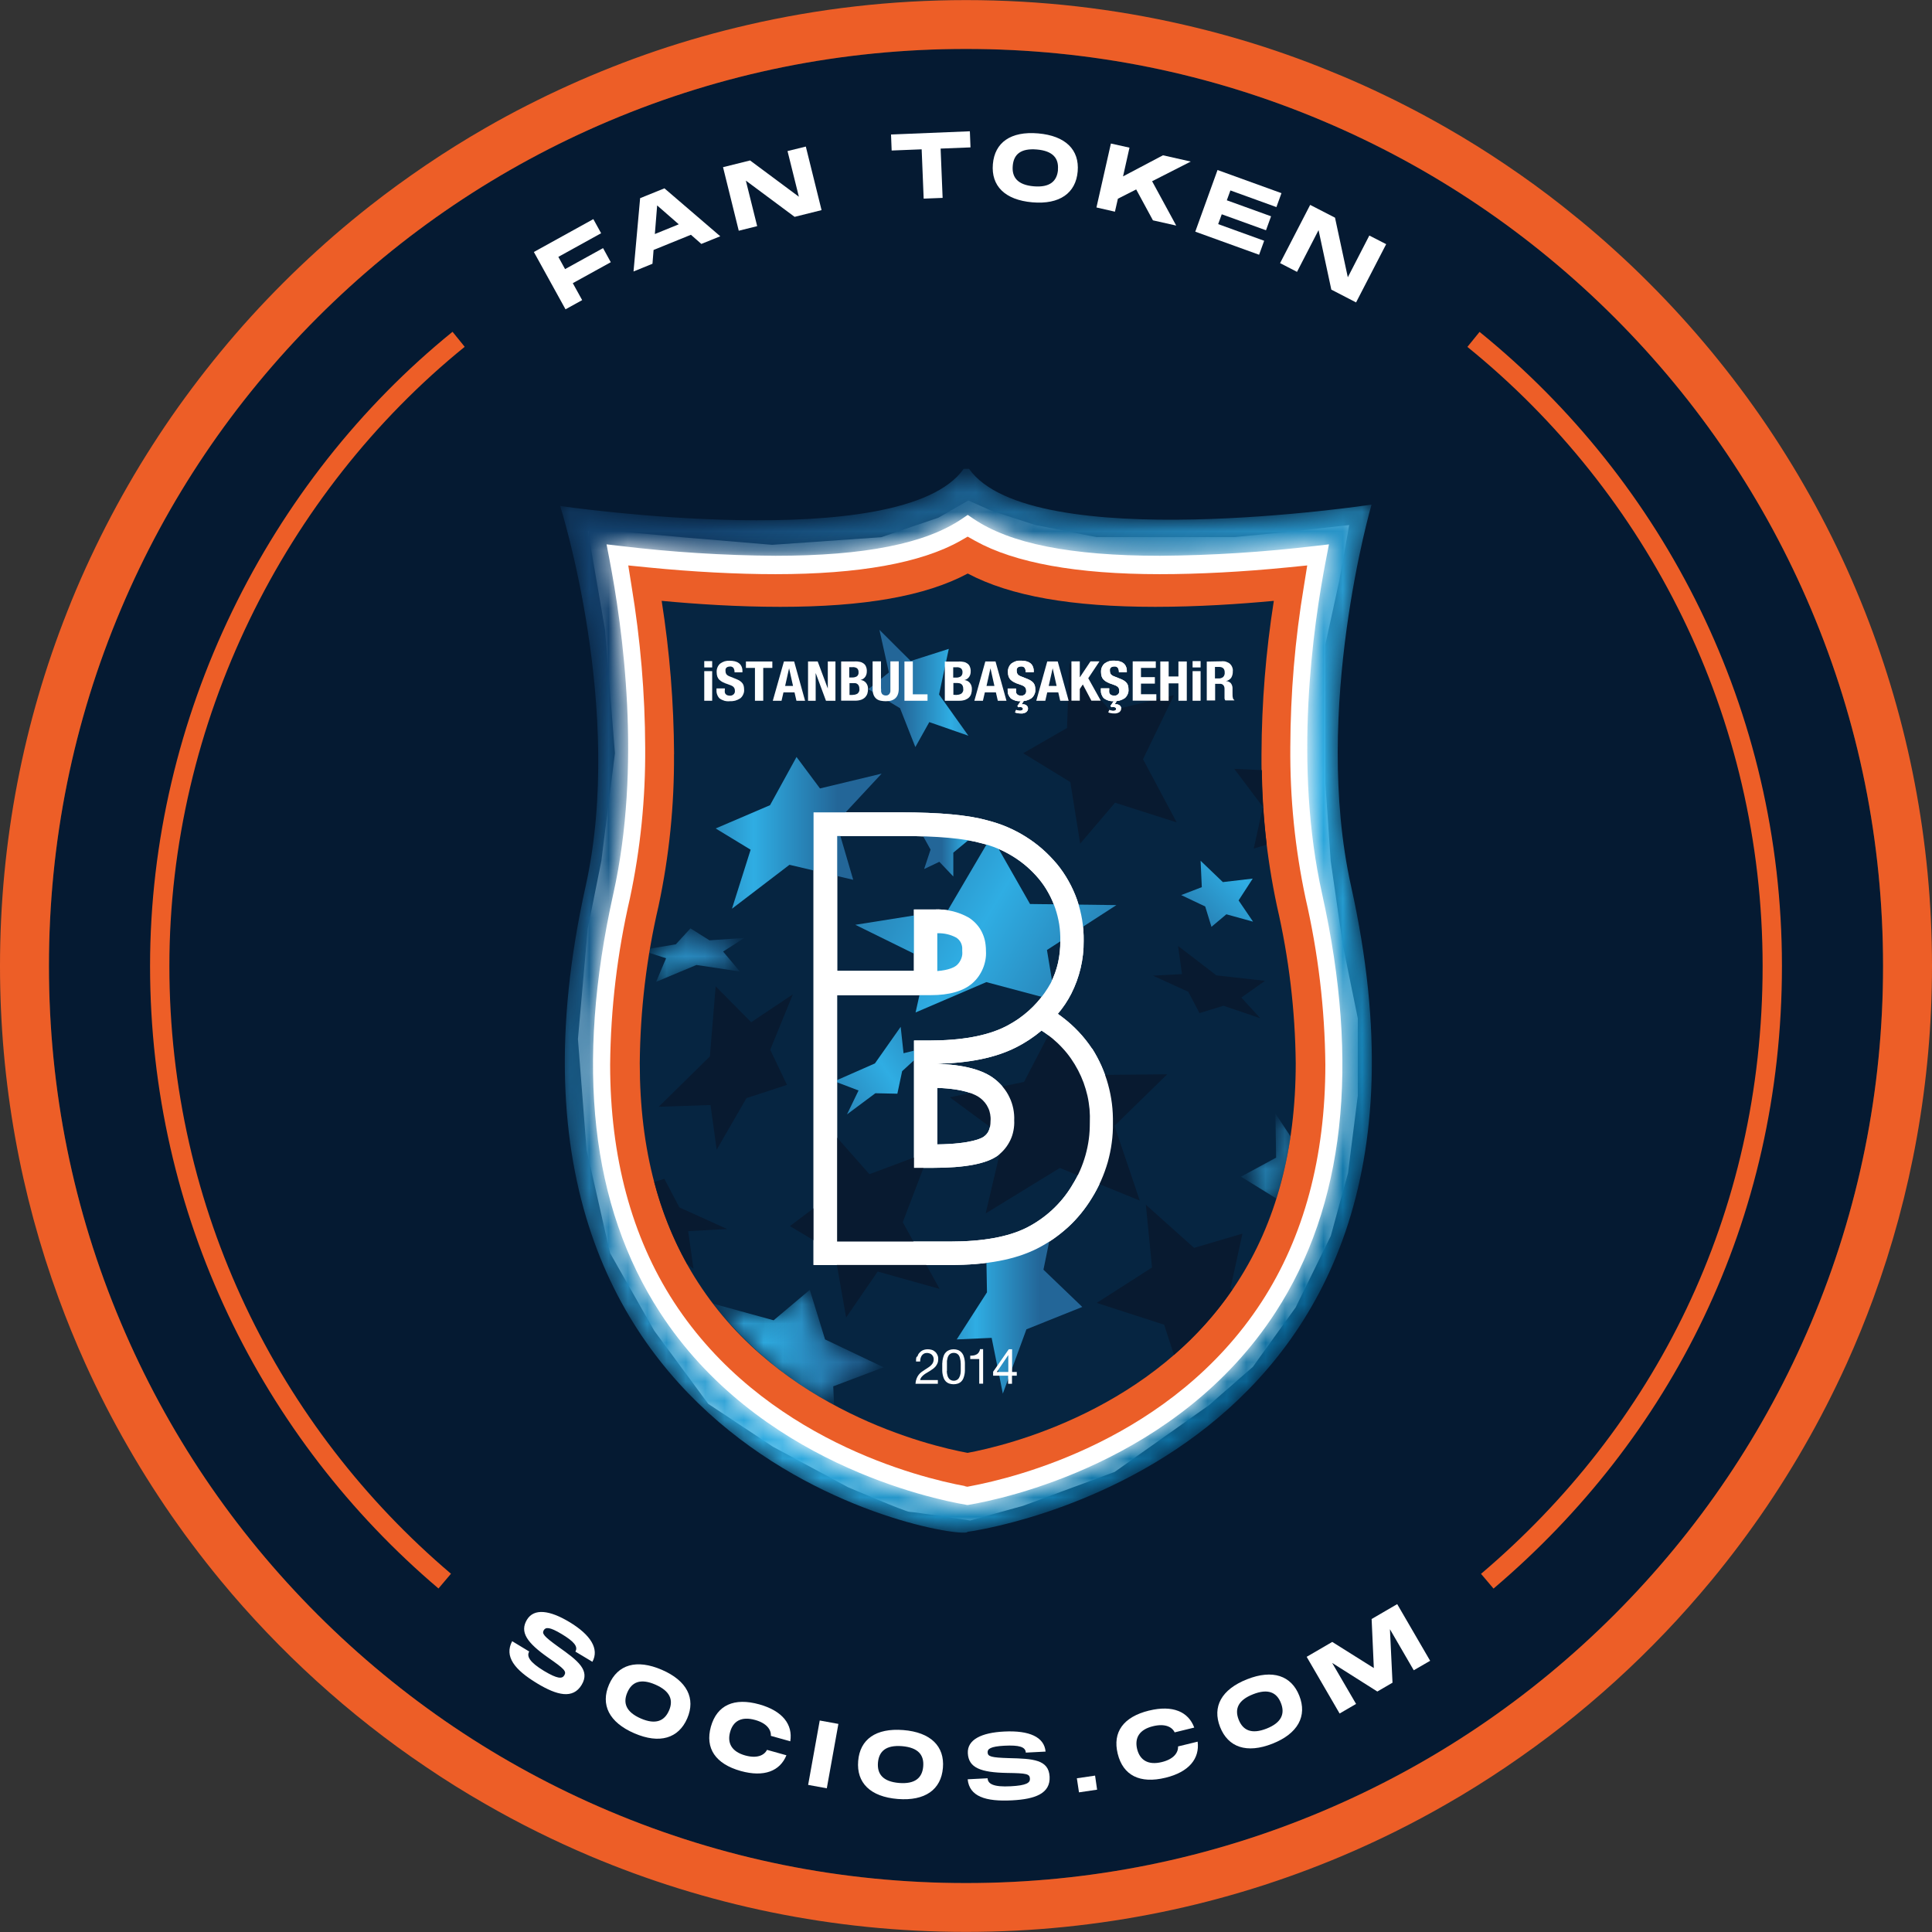 <svg xmlns="http://www.w3.org/2000/svg" width="100" height="100" viewBox="0 0 100 100" fill="none"><rect x="0" y="0" width="100" height="100" fill="#333333" stroke="none"/><g clip-path="url(#clip0_101_22075)"><path d="M93.738 31.524C91.348 25.872 87.924 20.796 83.567 16.434C79.205 12.072 74.129 8.653 68.476 6.262C62.624 3.786 56.41 2.534 50 2.534C43.591 2.534 37.376 3.786 31.524 6.262C25.872 8.653 20.795 12.076 16.433 16.434C12.072 20.796 8.652 25.872 6.262 31.524C3.786 37.377 2.533 43.591 2.533 50C2.533 56.41 3.786 62.624 6.262 68.477C8.652 74.129 12.076 79.205 16.433 83.567C20.795 87.929 25.872 91.348 31.524 93.739C37.376 96.215 43.591 97.467 50 97.467C56.41 97.467 62.624 96.215 68.476 93.739C74.129 91.348 79.205 87.924 83.567 83.567C87.929 79.205 91.348 74.129 93.738 68.477C96.214 62.624 97.467 56.41 97.467 50C97.467 43.591 96.214 37.377 93.738 31.524Z" fill="#051A32"></path><path d="M96.533 31.667C96.233 30.91 95.919 30.162 95.586 29.424C94.919 27.948 94.181 26.51 93.376 25.114C92.976 24.414 92.557 23.729 92.124 23.052C91.691 22.376 91.243 21.71 90.776 21.057C90.543 20.729 90.309 20.405 90.067 20.086C89.586 19.443 89.091 18.814 88.581 18.195C87.562 16.962 86.486 15.776 85.352 14.643C84.786 14.076 84.21 13.524 83.614 12.986C83.024 12.448 82.419 11.924 81.8 11.414C81.49 11.162 81.181 10.91 80.867 10.662C79.924 9.919 78.952 9.21 77.952 8.538C76.957 7.862 75.933 7.224 74.886 6.624C74.186 6.224 73.481 5.838 72.762 5.472C72.405 5.286 72.043 5.11 71.676 4.933C70.948 4.581 70.21 4.248 69.462 3.933C69.086 3.776 68.71 3.624 68.333 3.472C67.576 3.172 66.809 2.891 66.038 2.629C65.267 2.367 64.481 2.124 63.691 1.9C62.9 1.676 62.1 1.472 61.295 1.286C57.667 0.448 53.886 0.005 50.005 0.005C46.124 0.005 42.343 0.448 38.714 1.286C37.91 1.472 37.109 1.676 36.319 1.9C35.529 2.124 34.743 2.367 33.971 2.629C33.2 2.891 32.433 3.172 31.676 3.472C31.3 3.619 30.924 3.776 30.548 3.933C29.8 4.248 29.062 4.586 28.333 4.933C27.967 5.11 27.61 5.291 27.248 5.472C26.529 5.838 25.819 6.224 25.124 6.624C24.076 7.224 23.052 7.867 22.057 8.538C21.062 9.214 20.086 9.919 19.143 10.662C18.829 10.91 18.514 11.162 18.209 11.414C17.59 11.924 16.986 12.448 16.395 12.986C15.805 13.524 15.224 14.076 14.657 14.643C13.524 15.776 12.448 16.957 11.429 18.195C10.919 18.814 10.424 19.443 9.943 20.086C9.705 20.405 9.467 20.729 9.233 21.057C8.767 21.71 8.319 22.376 7.886 23.052C7.452 23.729 7.033 24.414 6.633 25.114C5.829 26.51 5.095 27.948 4.424 29.424C4.09 30.162 3.771 30.91 3.476 31.667C1.229 37.343 0 43.529 0 50C0 56.043 1.071 61.834 3.033 67.191C3.452 68.338 3.914 69.467 4.414 70.576C5.081 72.052 5.819 73.491 6.624 74.886C7.024 75.586 7.443 76.272 7.876 76.948C8.31 77.624 8.757 78.291 9.224 78.943C9.457 79.272 9.69 79.595 9.933 79.914C10.414 80.557 10.909 81.186 11.419 81.805C12.181 82.729 12.981 83.629 13.809 84.495C15.467 86.234 17.243 87.848 19.133 89.334C20.076 90.076 21.048 90.786 22.048 91.457C23.043 92.133 24.067 92.772 25.114 93.371C26.857 94.376 28.671 95.276 30.538 96.067C36.519 98.595 43.095 99.995 50 99.995C56.905 99.995 63.481 98.595 69.462 96.067C71.333 95.276 73.143 94.376 74.886 93.371C75.933 92.772 76.957 92.129 77.952 91.457C78.948 90.781 79.924 90.076 80.867 89.334C82.757 87.848 84.533 86.234 86.191 84.495C87.019 83.629 87.814 82.729 88.581 81.805C89.091 81.186 89.586 80.557 90.067 79.914C90.305 79.595 90.543 79.272 90.776 78.943C91.243 78.291 91.691 77.624 92.124 76.948C92.557 76.272 92.976 75.586 93.376 74.886C94.181 73.491 94.914 72.052 95.586 70.576C96.086 69.467 96.548 68.338 96.967 67.191C98.929 61.829 100 56.038 100 50C100 43.529 98.771 37.343 96.533 31.667ZM93.738 68.476C91.348 74.129 87.924 79.205 83.567 83.567C79.205 87.929 74.129 91.348 68.476 93.738C62.624 96.214 56.41 97.467 50 97.467C43.59 97.467 37.376 96.214 31.524 93.738C25.871 91.348 20.795 87.924 16.433 83.567C12.071 79.205 8.652 74.129 6.262 68.476C3.786 62.624 2.533 56.41 2.533 50C2.533 43.591 3.786 37.376 6.262 31.524C8.652 25.872 12.076 20.795 16.433 16.433C20.795 12.072 25.871 8.652 31.524 6.262C37.376 3.786 43.59 2.533 50 2.533C56.41 2.533 62.624 3.786 68.476 6.262C74.129 8.652 79.205 12.076 83.567 16.433C87.929 20.795 91.348 25.872 93.738 31.524C96.214 37.376 97.467 43.591 97.467 50C97.467 56.41 96.214 62.624 93.738 68.476Z" fill="#ED5E27"></path><path d="M30.428 27.471L31.319 32.605L31.828 38.986L31.128 44.552L30.424 48.057L29.914 53.781L30.362 59.519L31.576 64.857L33.862 68.876L36.657 72.662L40.005 74.881L43.881 76.972C43.881 76.972 46.876 78.252 47.071 78.252C47.266 78.252 50.219 78.7 50.219 78.7L52.962 77.938L57.695 76.186L62.576 72.733L64.847 70.748L67.066 67.667L68.881 63.971L69.771 60.719L70.281 56.7V52.714L69.514 48.967L68.876 44.562L68.6 40.562V33.357L69.324 30.043L69.833 27.176L67.062 27.491L63.881 27.8H56.752L53.581 27.176L51.262 26.414L50.124 25.905L48.571 26.795L45.614 27.805L39.966 28.2L35.271 27.805L31.952 27.495H30.428" fill="white"></path><mask id="mask0_101_22075" style="mask-type:luminance" maskUnits="userSpaceOnUse" x="28" y="24" width="44" height="56"><path d="M50.086 79.286C50.086 79.286 76.595 75.862 69.933 45.876C67.9 36.728 70.99 26.119 70.99 26.119C70.99 26.119 53.352 28.786 50.157 24.267H49.881C46.69 28.781 28.995 26.19 28.995 26.19C28.995 26.19 32.347 36.738 30.309 45.886C23.643 75.876 50.19 79.852 50.081 79.281L50.086 79.286ZM50 77.886C48.238 77.586 39.19 75.69 34.157 67.933C30.581 62.428 29.771 55.143 31.743 46.271C33.224 39.633 32.238 32.519 31.529 28.871L31.395 28.176L32.095 28.257C34.767 28.581 37.447 28.748 40.133 28.767C44.748 28.767 47.909 28.138 49.8 26.848L50.09 26.652L50.381 26.848C52.271 28.138 55.433 28.767 60.043 28.767C62.733 28.748 65.414 28.576 68.086 28.257L68.786 28.176L68.652 28.871C67.938 32.519 66.952 39.629 68.433 46.271C70.405 55.143 69.595 62.424 66.019 67.928C60.981 75.69 51.928 77.586 50.162 77.886L50.076 77.9L49.99 77.886H50Z" fill="white"></path></mask><g mask="url(#mask0_101_22075)"><path d="M50.086 79.286C50.086 79.286 76.595 75.862 69.933 45.876C67.9 36.728 70.99 26.119 70.99 26.119C70.99 26.119 53.352 28.786 50.157 24.267H49.881C46.69 28.781 28.995 26.19 28.995 26.19C28.995 26.19 32.347 36.738 30.309 45.886C23.643 75.876 50.19 79.852 50.081 79.281L50.086 79.286ZM50 77.886C48.238 77.586 39.19 75.69 34.157 67.933C30.581 62.428 29.771 55.143 31.743 46.271C33.224 39.633 32.238 32.519 31.529 28.871L31.395 28.176L32.095 28.257C34.767 28.581 37.447 28.748 40.133 28.767C44.748 28.767 47.909 28.138 49.8 26.848L50.09 26.652L50.381 26.848C52.271 28.138 55.433 28.767 60.043 28.767C62.733 28.748 65.414 28.576 68.086 28.257L68.786 28.176L68.652 28.871C67.938 32.519 66.952 39.629 68.433 46.271C70.405 55.143 69.595 62.424 66.019 67.928C60.981 75.69 51.928 77.586 50.162 77.886L50.076 77.9L49.99 77.886H50Z" fill="url(#paint0_linear_101_22075)"></path></g><path d="M49.947 76.919C47.586 76.481 39.505 74.491 34.886 67.4C32.69 64.019 31.581 59.881 31.581 55.1C31.609 52.195 31.952 49.324 32.605 46.495C33.152 43.924 33.414 41.324 33.395 38.695C33.386 35.891 33.148 33.105 32.69 30.338L32.519 29.267L33.566 29.372C35.867 29.6 38.143 29.719 40.138 29.719C44.447 29.719 47.666 29.143 49.705 27.995L50.086 27.776L50.476 27.995C52.519 29.134 55.733 29.719 60.028 29.719C62.038 29.719 64.314 29.6 66.614 29.372L67.662 29.267L67.49 30.338C67.028 33.1 66.795 35.886 66.786 38.686C66.766 41.319 67.028 43.924 67.576 46.495C68.228 49.329 68.571 52.195 68.6 55.1C68.6 59.881 67.49 64.019 65.295 67.395C60.671 74.495 52.59 76.481 50.219 76.924L50.071 76.953L49.928 76.924H49.938" fill="#EB5E28"></path><path d="M34.886 39.034C34.905 41.681 34.638 44.305 34.086 46.896C33.462 49.572 33.138 52.281 33.114 55.029C33.114 59.5 34.124 63.291 36.143 66.4C40.4 72.977 48.067 74.829 50.081 75.2C52.09 74.829 59.767 72.981 64.028 66.396C66.048 63.291 67.062 59.5 67.067 55.034C67.038 52.286 66.714 49.577 66.095 46.9C65.543 44.305 65.276 41.686 65.295 39.034C65.305 36.372 65.519 33.729 65.933 31.1C64.152 31.267 61.99 31.41 59.795 31.41C55.476 31.41 52.295 30.853 50.09 29.686C47.89 30.862 44.705 31.41 40.386 31.41C38.186 31.41 36.024 31.267 34.248 31.1C34.662 33.729 34.876 36.377 34.89 39.038" fill="#062541"></path><path d="M52.857 36.453H52.957C52.986 36.453 53.019 36.457 53.047 36.467C53.076 36.476 53.105 36.491 53.129 36.51C53.152 36.529 53.171 36.548 53.186 36.576C53.2 36.605 53.209 36.634 53.209 36.667C53.209 36.705 53.205 36.743 53.186 36.776C53.167 36.81 53.143 36.838 53.114 36.862C53.029 36.914 52.938 36.938 52.838 36.929C52.776 36.929 52.719 36.924 52.657 36.91C52.614 36.905 52.576 36.891 52.538 36.872L52.595 36.743C52.624 36.757 52.657 36.767 52.686 36.772C52.724 36.781 52.762 36.786 52.8 36.786C52.838 36.786 52.871 36.776 52.905 36.757C52.933 36.743 52.947 36.719 52.947 36.691C52.947 36.662 52.938 36.638 52.914 36.624C52.886 36.605 52.852 36.596 52.819 36.596H52.767L52.719 36.61L52.662 36.543L52.828 36.295H52.99L52.876 36.462L52.867 36.453H52.857ZM52.59 35.696C52.59 35.738 52.59 35.781 52.59 35.824C52.595 35.862 52.609 35.895 52.633 35.924C52.657 35.953 52.686 35.972 52.719 35.986C52.767 36 52.809 36.01 52.862 36.01C52.928 36.01 52.986 35.991 53.038 35.948C53.067 35.924 53.086 35.895 53.1 35.862C53.114 35.829 53.119 35.795 53.114 35.757C53.114 35.715 53.109 35.676 53.095 35.638C53.081 35.605 53.062 35.572 53.033 35.548C52.995 35.519 52.957 35.495 52.914 35.476C52.857 35.453 52.795 35.429 52.733 35.41C52.648 35.386 52.567 35.353 52.486 35.31C52.419 35.276 52.362 35.234 52.309 35.186C52.262 35.138 52.228 35.081 52.205 35.019C52.181 34.948 52.171 34.872 52.171 34.795C52.167 34.71 52.176 34.629 52.209 34.548C52.243 34.467 52.286 34.4 52.352 34.343C52.424 34.291 52.5 34.253 52.586 34.224C52.671 34.196 52.757 34.191 52.847 34.196C52.938 34.196 53.024 34.205 53.109 34.224C53.186 34.243 53.257 34.272 53.319 34.319C53.381 34.362 53.424 34.419 53.457 34.491C53.49 34.567 53.509 34.653 53.505 34.738V34.795H53.09C53.095 34.715 53.076 34.638 53.038 34.572C53.019 34.543 52.99 34.524 52.957 34.51C52.924 34.495 52.89 34.491 52.857 34.495C52.814 34.495 52.776 34.5 52.738 34.514C52.709 34.524 52.681 34.543 52.662 34.567C52.643 34.591 52.629 34.614 52.624 34.643C52.624 34.672 52.624 34.7 52.624 34.734C52.624 34.791 52.638 34.843 52.667 34.891C52.714 34.948 52.776 34.986 52.847 35.01L53.181 35.143C53.252 35.172 53.319 35.205 53.381 35.248C53.428 35.281 53.471 35.319 53.505 35.367C53.533 35.41 53.557 35.457 53.567 35.505C53.581 35.562 53.586 35.619 53.586 35.676C53.595 35.767 53.581 35.853 53.543 35.934C53.509 36.014 53.457 36.086 53.386 36.143C53.305 36.196 53.219 36.234 53.124 36.262C53.029 36.286 52.933 36.295 52.838 36.291C52.743 36.3 52.652 36.291 52.562 36.267C52.471 36.238 52.39 36.2 52.314 36.143C52.262 36.086 52.219 36.019 52.19 35.948C52.162 35.876 52.152 35.8 52.157 35.719V35.638H52.59V35.696Z" fill="white"></path><path d="M57.681 36.453H57.781C57.809 36.453 57.843 36.457 57.871 36.467C57.9 36.477 57.928 36.491 57.952 36.51C57.976 36.529 57.995 36.548 58.009 36.577C58.024 36.605 58.033 36.634 58.033 36.667C58.033 36.705 58.028 36.743 58.009 36.776C57.99 36.81 57.967 36.838 57.938 36.862C57.852 36.915 57.762 36.938 57.662 36.929C57.6 36.929 57.543 36.924 57.481 36.91C57.438 36.905 57.4 36.891 57.362 36.872L57.419 36.743C57.447 36.757 57.476 36.767 57.509 36.772C57.547 36.781 57.586 36.786 57.624 36.786C57.662 36.786 57.7 36.776 57.728 36.757C57.757 36.743 57.771 36.719 57.771 36.691C57.771 36.662 57.757 36.638 57.733 36.624C57.705 36.605 57.671 36.596 57.638 36.596H57.586L57.538 36.605L57.471 36.548L57.638 36.3H57.8L57.685 36.467V36.453H57.681ZM57.409 35.696C57.409 35.738 57.409 35.781 57.409 35.824C57.414 35.862 57.428 35.895 57.452 35.924C57.476 35.953 57.505 35.972 57.543 35.986C57.586 36 57.633 36.01 57.681 36.01C57.747 36.01 57.805 35.991 57.857 35.948C57.886 35.924 57.905 35.895 57.919 35.862C57.933 35.829 57.938 35.795 57.933 35.757C57.933 35.715 57.928 35.676 57.914 35.638C57.9 35.605 57.881 35.572 57.852 35.548C57.814 35.519 57.776 35.495 57.733 35.477C57.676 35.453 57.614 35.429 57.552 35.41C57.467 35.386 57.386 35.353 57.305 35.31C57.238 35.276 57.181 35.234 57.128 35.186C57.081 35.138 57.047 35.081 57.024 35.019C57 34.948 56.99 34.872 56.99 34.795C56.986 34.71 56.995 34.629 57.028 34.548C57.062 34.467 57.105 34.4 57.171 34.343C57.243 34.291 57.319 34.253 57.405 34.224C57.49 34.2 57.576 34.191 57.666 34.196C57.757 34.196 57.843 34.205 57.928 34.224C58.005 34.243 58.076 34.272 58.138 34.319C58.2 34.362 58.243 34.419 58.276 34.491C58.309 34.567 58.328 34.653 58.324 34.738V34.795H57.914C57.919 34.715 57.9 34.638 57.862 34.572C57.843 34.543 57.814 34.524 57.781 34.51C57.747 34.495 57.714 34.491 57.681 34.495C57.638 34.495 57.6 34.5 57.562 34.515C57.533 34.524 57.505 34.543 57.486 34.567C57.467 34.591 57.452 34.615 57.447 34.643C57.447 34.672 57.447 34.7 57.447 34.734C57.447 34.791 57.462 34.843 57.49 34.891C57.538 34.948 57.6 34.986 57.671 35.01L58.005 35.143C58.076 35.172 58.143 35.205 58.205 35.248C58.252 35.281 58.295 35.319 58.328 35.367C58.357 35.41 58.381 35.457 58.39 35.505C58.405 35.562 58.409 35.619 58.409 35.676C58.419 35.767 58.405 35.853 58.367 35.934C58.333 36.015 58.281 36.086 58.209 36.143C58.128 36.196 58.043 36.234 57.947 36.262C57.852 36.286 57.757 36.295 57.662 36.291C57.566 36.3 57.476 36.291 57.386 36.267C57.295 36.238 57.214 36.2 57.138 36.143C57.081 36.086 57.043 36.019 57.014 35.943C56.986 35.867 56.976 35.791 56.981 35.71V35.629H57.414V35.696" fill="white"></path><path d="M48.514 59.234V56.31C49.924 56.357 50.509 56.657 50.733 56.834C50.824 56.9 50.905 56.981 50.976 57.067C51.047 57.153 51.105 57.248 51.152 57.353C51.2 57.453 51.233 57.562 51.252 57.672C51.271 57.781 51.281 57.895 51.271 58.005C51.271 58.5 51.1 58.705 50.914 58.838C50.828 58.9 50.314 59.21 48.514 59.234ZM48.514 50.276V48.305C48.862 48.295 49.19 48.367 49.5 48.534C49.524 48.548 49.547 48.567 49.571 48.586C49.619 48.629 49.662 48.676 49.7 48.734C49.762 48.834 49.795 48.938 49.805 49.053C49.805 49.11 49.805 49.162 49.805 49.219C49.814 49.286 49.809 49.357 49.805 49.424C49.795 49.491 49.781 49.557 49.752 49.624C49.728 49.686 49.695 49.748 49.657 49.805C49.619 49.862 49.571 49.914 49.524 49.957C49.409 50.057 49.128 50.215 48.509 50.262L48.519 50.281L48.514 50.276ZM55.486 61.367C55.205 61.834 54.867 62.248 54.467 62.619C54.066 62.991 53.628 63.295 53.143 63.543C52.186 64.024 50.867 64.262 49.181 64.262H43.328V51.51H48.171C49.138 51.51 49.857 51.305 50.328 50.895C50.447 50.791 50.552 50.676 50.643 50.548C50.733 50.419 50.809 50.286 50.871 50.138C50.933 49.995 50.976 49.843 51.005 49.691C51.033 49.538 51.043 49.381 51.033 49.224C51.033 49.119 51.028 49.01 51.014 48.905C50.981 48.6 50.881 48.319 50.719 48.062C50.619 47.91 50.5 47.776 50.362 47.657C50.295 47.6 50.224 47.548 50.152 47.5C49.876 47.343 49.581 47.229 49.271 47.157C48.962 47.086 48.648 47.057 48.328 47.076H47.305V50.253H43.333V43.272H46.614C48.519 43.272 49.909 43.395 50.79 43.643C51.081 43.715 51.362 43.805 51.638 43.919C51.914 44.034 52.176 44.172 52.433 44.329C52.686 44.486 52.928 44.662 53.152 44.857C53.376 45.053 53.586 45.267 53.776 45.495C53.962 45.719 54.124 45.957 54.262 46.21C54.405 46.462 54.519 46.724 54.614 47C54.709 47.272 54.776 47.553 54.824 47.838C54.867 48.124 54.886 48.41 54.881 48.7C54.886 49.076 54.847 49.448 54.767 49.819C54.686 50.186 54.557 50.538 54.39 50.876C54.19 51.238 53.952 51.576 53.676 51.886C53.4 52.196 53.09 52.472 52.752 52.71C52.524 52.872 52.286 53.01 52.038 53.138C51.081 53.619 49.762 53.857 48.076 53.857H47.309V60.448H48.295C49.938 60.448 51.052 60.238 51.633 59.819C51.776 59.715 51.9 59.596 52.014 59.457C52.128 59.319 52.219 59.172 52.295 59.014C52.371 58.857 52.424 58.691 52.457 58.514C52.49 58.343 52.505 58.167 52.495 57.991C52.505 57.786 52.486 57.581 52.447 57.381C52.405 57.181 52.343 56.986 52.252 56.8C52.166 56.614 52.057 56.443 51.924 56.281C51.795 56.119 51.648 55.981 51.486 55.853C50.867 55.367 49.867 55.105 48.481 55.062C50.186 55.024 51.528 54.748 52.586 54.215C53.062 53.976 53.5 53.686 53.909 53.343C54.109 53.467 54.3 53.61 54.481 53.757C54.662 53.91 54.833 54.072 54.99 54.243C55.152 54.414 55.3 54.6 55.433 54.791C55.566 54.981 55.69 55.186 55.8 55.395C55.909 55.605 56.005 55.819 56.086 56.038C56.166 56.262 56.233 56.486 56.286 56.715C56.338 56.943 56.371 57.176 56.395 57.41C56.414 57.643 56.419 57.881 56.409 58.114C56.409 58.4 56.395 58.681 56.357 58.962C56.319 59.243 56.262 59.519 56.186 59.791C56.109 60.062 56.014 60.329 55.9 60.591C55.786 60.848 55.652 61.1 55.5 61.338V61.348L55.486 61.367ZM56.528 54.286C56.105 53.648 55.581 53.096 54.967 52.634L54.752 52.476C55.024 52.157 55.257 51.81 55.447 51.438C55.662 51.014 55.824 50.572 55.933 50.11C56.043 49.648 56.095 49.176 56.09 48.7C56.095 48.343 56.071 47.986 56.014 47.629C55.957 47.272 55.867 46.929 55.752 46.586C55.633 46.248 55.486 45.919 55.309 45.605C55.133 45.291 54.933 44.995 54.705 44.719C54.471 44.443 54.224 44.186 53.952 43.948C53.681 43.71 53.39 43.495 53.086 43.305C52.781 43.114 52.462 42.948 52.128 42.805C51.795 42.662 51.452 42.553 51.105 42.462C50.119 42.186 48.638 42.048 46.609 42.048H42.109V65.476H49.176C51.071 65.476 52.547 65.2 53.686 64.624C53.976 64.476 54.257 64.31 54.524 64.124C54.79 63.938 55.043 63.734 55.286 63.514C55.524 63.295 55.748 63.057 55.952 62.805C56.157 62.553 56.347 62.286 56.514 62.01C56.695 61.719 56.852 61.419 56.99 61.11C57.128 60.8 57.243 60.476 57.338 60.153C57.428 59.824 57.5 59.491 57.543 59.153C57.59 58.815 57.609 58.476 57.605 58.134C57.609 57.795 57.595 57.457 57.552 57.119C57.509 56.781 57.443 56.453 57.352 56.124C57.262 55.795 57.148 55.481 57.009 55.167C56.871 54.857 56.709 54.557 56.528 54.272" fill="white"></path><path d="M52.857 36.453H52.957C52.986 36.453 53.019 36.457 53.047 36.467C53.076 36.476 53.105 36.491 53.129 36.51C53.152 36.529 53.171 36.548 53.186 36.576C53.2 36.605 53.209 36.634 53.209 36.667C53.209 36.705 53.205 36.743 53.186 36.776C53.167 36.81 53.143 36.838 53.114 36.862C53.029 36.914 52.938 36.938 52.838 36.929C52.776 36.929 52.719 36.924 52.657 36.91C52.614 36.905 52.576 36.891 52.538 36.872L52.595 36.743C52.624 36.757 52.657 36.767 52.686 36.772C52.724 36.781 52.762 36.786 52.8 36.786C52.838 36.786 52.871 36.776 52.905 36.757C52.933 36.743 52.947 36.719 52.947 36.691C52.947 36.662 52.933 36.638 52.909 36.624C52.881 36.605 52.847 36.596 52.814 36.596H52.757L52.709 36.61L52.657 36.543L52.824 36.295H52.986L52.871 36.462L52.862 36.453H52.857ZM52.59 35.696C52.59 35.738 52.59 35.781 52.59 35.824C52.595 35.862 52.609 35.895 52.633 35.924C52.657 35.953 52.686 35.972 52.719 35.986C52.767 36 52.809 36.01 52.862 36.01C52.928 36.01 52.986 35.991 53.038 35.948C53.067 35.924 53.086 35.895 53.1 35.862C53.114 35.829 53.119 35.795 53.114 35.757C53.114 35.715 53.109 35.676 53.095 35.638C53.081 35.605 53.062 35.572 53.033 35.548C52.995 35.519 52.957 35.495 52.914 35.476C52.857 35.453 52.795 35.429 52.733 35.41C52.648 35.386 52.567 35.353 52.486 35.31C52.419 35.276 52.362 35.234 52.309 35.186C52.262 35.138 52.228 35.081 52.205 35.019C52.181 34.948 52.171 34.872 52.171 34.795C52.167 34.71 52.176 34.629 52.209 34.548C52.243 34.467 52.286 34.4 52.352 34.343C52.424 34.291 52.5 34.253 52.586 34.224C52.671 34.196 52.757 34.191 52.847 34.196C52.938 34.196 53.024 34.205 53.109 34.224C53.186 34.243 53.257 34.272 53.319 34.319C53.381 34.362 53.424 34.419 53.457 34.491C53.49 34.567 53.509 34.653 53.505 34.738V34.795H53.09C53.095 34.715 53.076 34.638 53.038 34.572C53.019 34.543 52.99 34.524 52.957 34.51C52.924 34.495 52.89 34.491 52.857 34.495C52.814 34.495 52.776 34.5 52.738 34.514C52.709 34.524 52.681 34.543 52.662 34.567C52.643 34.591 52.629 34.614 52.624 34.643C52.624 34.672 52.624 34.7 52.624 34.734C52.624 34.791 52.638 34.843 52.667 34.891C52.714 34.948 52.776 34.986 52.847 35.01L53.181 35.143C53.252 35.172 53.319 35.205 53.381 35.248C53.428 35.281 53.471 35.319 53.505 35.367C53.533 35.41 53.557 35.457 53.567 35.505C53.581 35.562 53.586 35.619 53.586 35.676C53.595 35.767 53.581 35.853 53.543 35.934C53.509 36.014 53.457 36.086 53.386 36.143C53.305 36.196 53.219 36.234 53.124 36.262C53.029 36.286 52.933 36.295 52.838 36.291C52.743 36.3 52.652 36.291 52.562 36.267C52.471 36.238 52.39 36.2 52.314 36.143C52.262 36.086 52.219 36.019 52.19 35.948C52.162 35.876 52.152 35.8 52.157 35.719V35.638H52.59V35.696Z" fill="white"></path><path fill-rule="evenodd" clip-rule="evenodd" d="M37.095 59.505L36.776 57.196L34.095 57.286L36.743 54.681L37.043 51.053L38.881 52.91L41.038 51.467L39.867 54.334L40.733 56.153L38.638 56.838L37.1 59.5" fill="#081A30"></path><path fill-rule="evenodd" clip-rule="evenodd" d="M37.89 47.024L38.852 43.981L37.043 42.881L39.857 41.676L41.228 39.181L42.443 40.81L45.633 40.043L43.29 42.562L44.162 45.538L40.924 44.776L40.862 44.762L37.895 47.029" fill="url(#paint1_linear_101_22075)"></path><path fill-rule="evenodd" clip-rule="evenodd" d="M47.376 38.662L46.586 36.657L44.943 35.672L46.009 34.805L45.519 32.6L47.138 34.214L49.109 33.586L48.605 35.948L50.124 38.081L48.1 37.376L47.381 38.662" fill="url(#paint2_linear_101_22075)"></path><path fill-rule="evenodd" clip-rule="evenodd" d="M55.909 43.662L55.4 40.481L52.962 38.986L55.228 37.681L55.352 34.315L57.467 36.791L60.767 35.981L59.162 39.295L60.905 42.567L57.714 41.548L55.909 43.667" fill="#081A30"></path><path fill-rule="evenodd" clip-rule="evenodd" d="M48.624 44.605L47.833 44.981L48.166 43.976L47.757 43.238L48.519 43.153L49.043 42.181L49.252 43.186L50.257 43.376L49.343 44.133V45.367L48.619 44.605" fill="url(#paint3_linear_101_22075)"></path><path fill-rule="evenodd" clip-rule="evenodd" d="M47.39 52.405L47.995 49.7L44.271 47.867L49.066 47.105L51.314 43.281L53.314 46.791L57.785 46.848L54.19 49.172L54.624 51.786L51.052 50.834L47.39 52.405Z" fill="url(#paint4_linear_101_22075)"></path><path fill-rule="evenodd" clip-rule="evenodd" d="M64.828 45.477L63.295 45.657L62.143 44.553L62.205 45.919L61.138 46.329L62.381 46.919L62.705 47.972L63.476 47.324L64.857 47.705L64.109 46.605L64.838 45.481" fill="url(#paint5_linear_101_22075)"></path><path fill-rule="evenodd" clip-rule="evenodd" d="M62.967 50.49L60.976 48.962L61.181 50.419L59.676 50.5L61.505 51.333L62.086 52.438L63.328 52.057L65.233 52.705L64.252 51.633L65.476 50.767L62.962 50.486" fill="#081A30"></path><path fill-rule="evenodd" clip-rule="evenodd" d="M51.019 62.8L51.947 58.848L49.162 56.796L53.005 56L54.566 52.996L56.376 55.643L60.414 55.605L57.686 58.272L58.995 62.143L54.857 60.453L51.028 62.8" fill="#081A30"></path><path fill-rule="evenodd" clip-rule="evenodd" d="M51.905 72.138L53.128 68.805L56.019 67.648L54.009 65.719L54.662 62.524L52.643 64.81L51.038 64.186L51.086 66.891L49.519 69.329L51.328 69.248L51.909 72.143" fill="url(#paint6_linear_101_22075)"></path><path fill-rule="evenodd" clip-rule="evenodd" d="M43.838 57.686L44.438 56.443L43.185 55.967L45.285 55.043L46.619 53.148L46.767 54.515L48.052 54.2L46.695 55.443L46.447 56.61L45.309 56.586L43.833 57.686" fill="url(#paint7_linear_101_22075)"></path><path fill-rule="evenodd" clip-rule="evenodd" d="M45.005 60.781L42.957 58.462V61.905L40.886 63.462L43.209 64.852L43.795 68.195L45.428 65.814L48.633 66.714L46.728 63.262L48.119 59.609L45 60.776" fill="#081A30"></path><mask id="mask1_101_22075" style="mask-type:luminance" maskUnits="userSpaceOnUse" x="33" y="48" width="6" height="3"><path d="M33.648 49.105L33.609 49.319L34.476 49.6L33.962 50.819L36.047 49.952L38.295 50.291L37.428 49.257L38.528 48.552L36.719 48.676L35.733 48.057L34.976 48.881L33.652 49.105H33.648Z" fill="white"></path></mask><g mask="url(#mask1_101_22075)"><path d="M33.648 49.105L33.609 49.319L34.476 49.6L33.962 50.819L36.047 49.947L38.295 50.286L37.428 49.252L38.528 48.547L36.724 48.671L35.738 48.052L34.981 48.876L33.657 49.1H33.652" fill="url(#paint8_linear_101_22075)"></path></g><path d="M60.752 70.138C61.905 69.143 62.914 68.024 63.776 66.766L63.695 66.657L64.309 63.852L61.805 64.59L59.309 62.357L59.629 65.605L56.767 67.438L60.257 68.567L60.767 70.138H60.752Z" fill="#081A30"></path><mask id="mask2_101_22075" style="mask-type:luminance" maskUnits="userSpaceOnUse" x="36" y="66" width="10" height="7"><path d="M36.9 67.466C37.748 68.552 38.7 69.538 39.757 70.424C40.814 71.309 41.952 72.071 43.171 72.714L43.129 71.757L45.733 70.771L42.705 69.328L41.914 66.762L40.043 68.338L36.905 67.476V67.466H36.9Z" fill="white"></path></mask><g mask="url(#mask2_101_22075)"><path d="M36.9 67.466C37.748 68.552 38.7 69.538 39.757 70.424C40.814 71.309 41.952 72.071 43.171 72.714L43.129 71.757L45.733 70.771L42.705 69.328L41.914 66.762L40.043 68.338L36.905 67.476V67.466" fill="url(#paint9_linear_101_22075)"></path></g><mask id="mask3_101_22075" style="mask-type:luminance" maskUnits="userSpaceOnUse" x="64" y="57" width="3" height="6"><path d="M66.062 62.048C66.395 60.99 66.638 59.919 66.8 58.824L66.014 57.633L66.052 59.919L64.233 60.905L66.067 62.038V62.048H66.062Z" fill="white"></path></mask><g mask="url(#mask3_101_22075)"><path d="M66.062 62.048C66.395 60.99 66.638 59.919 66.8 58.824L66.014 57.633L66.052 59.919L64.233 60.905L66.067 62.038V62.048" fill="url(#paint10_linear_101_22075)"></path></g><path d="M65.562 43.709C65.409 42.409 65.328 41.119 65.314 39.862L63.886 39.795L65.367 41.766L64.895 43.919L65.557 43.724V43.709" fill="#081A30"></path><path d="M33.862 61.171C34.247 62.657 34.814 64.071 35.557 65.414L35.895 65.676L35.619 63.724L37.633 63.614L35.166 62.495L34.386 61.014L33.847 61.181H33.862" fill="#081A30"></path><path d="M36.862 36.271H36.452V34.738H36.862V36.271ZM36.862 34.547H36.452V34.219H36.862V34.552" fill="white"></path><path d="M37.514 35.695C37.514 35.738 37.514 35.781 37.514 35.824C37.519 35.862 37.533 35.895 37.557 35.924C37.581 35.952 37.609 35.971 37.647 35.986C37.69 36 37.738 36.009 37.785 36.009C37.852 36.009 37.909 35.99 37.962 35.947C37.99 35.924 38.009 35.895 38.024 35.862C38.038 35.828 38.043 35.795 38.038 35.757C38.038 35.719 38.033 35.676 38.019 35.638C38.005 35.605 37.981 35.576 37.957 35.547C37.919 35.519 37.881 35.495 37.838 35.476C37.781 35.452 37.719 35.428 37.657 35.409C37.571 35.381 37.49 35.352 37.409 35.309C37.343 35.276 37.285 35.233 37.233 35.186C37.185 35.138 37.152 35.081 37.128 35.019C37.105 34.947 37.095 34.876 37.095 34.8C37.09 34.714 37.1 34.633 37.133 34.552C37.166 34.471 37.209 34.405 37.276 34.347C37.347 34.295 37.424 34.257 37.509 34.228C37.595 34.205 37.681 34.195 37.771 34.2C37.862 34.2 37.947 34.209 38.033 34.228C38.109 34.248 38.181 34.276 38.243 34.324C38.305 34.367 38.347 34.424 38.381 34.495C38.414 34.571 38.433 34.657 38.428 34.743V34.8H38.019C38.024 34.719 38.005 34.643 37.967 34.576C37.947 34.547 37.919 34.529 37.886 34.514C37.852 34.5 37.819 34.495 37.785 34.5C37.743 34.5 37.705 34.505 37.666 34.519C37.638 34.529 37.609 34.547 37.59 34.571C37.571 34.595 37.557 34.619 37.552 34.648C37.552 34.676 37.552 34.705 37.552 34.738C37.552 34.795 37.566 34.847 37.595 34.895C37.643 34.952 37.705 34.99 37.776 35.014L38.109 35.148C38.181 35.176 38.247 35.209 38.309 35.252C38.357 35.286 38.4 35.324 38.433 35.371C38.462 35.414 38.486 35.462 38.495 35.509C38.509 35.567 38.514 35.624 38.514 35.681C38.524 35.771 38.509 35.857 38.471 35.938C38.438 36.019 38.386 36.09 38.314 36.148C38.233 36.2 38.147 36.238 38.052 36.267C37.957 36.29 37.862 36.3 37.767 36.295C37.671 36.305 37.581 36.295 37.49 36.271C37.4 36.243 37.319 36.205 37.243 36.148C37.185 36.09 37.147 36.024 37.119 35.947C37.09 35.871 37.081 35.795 37.086 35.714V35.633H37.519V35.7" fill="white"></path><path d="M39.971 34.571H39.505V36.271H39.076V34.571H38.609V34.238H39.976V34.571" fill="white"></path><path d="M41.047 35.505L40.843 34.59L40.638 35.505H41.052H41.047ZM41.105 34.238L41.671 36.271H41.224L41.124 35.838H40.552L40.452 36.271H40L40.576 34.238H41.1" fill="white"></path><path d="M42.838 35.628H42.847V34.238H43.243V36.271H42.752L42.224 34.847H42.219V36.271H41.824V34.238H42.324L42.843 35.628" fill="white"></path><path d="M44.138 35.966C44.228 35.966 44.309 35.947 44.386 35.9C44.424 35.871 44.447 35.833 44.466 35.79C44.486 35.747 44.49 35.7 44.481 35.657C44.481 35.604 44.476 35.557 44.457 35.509C44.443 35.471 44.419 35.442 44.39 35.414C44.357 35.385 44.324 35.371 44.281 35.361C44.238 35.361 44.2 35.361 44.157 35.361H43.971V35.971H44.138V35.966ZM44.095 35.066C44.19 35.071 44.276 35.052 44.357 35.004C44.386 34.98 44.409 34.947 44.424 34.909C44.438 34.871 44.443 34.833 44.438 34.795C44.438 34.757 44.438 34.719 44.424 34.685C44.409 34.647 44.39 34.619 44.362 34.59C44.285 34.542 44.205 34.523 44.114 34.533H43.957V35.066H44.09H44.095ZM44.262 34.233C44.343 34.233 44.428 34.238 44.509 34.257C44.581 34.271 44.643 34.3 44.7 34.342C44.757 34.385 44.8 34.438 44.824 34.504C44.857 34.585 44.871 34.666 44.866 34.752C44.866 34.857 44.843 34.947 44.785 35.033C44.724 35.119 44.643 35.171 44.538 35.195C44.652 35.204 44.747 35.252 44.824 35.342C44.9 35.438 44.933 35.547 44.928 35.671C44.928 35.747 44.919 35.823 44.895 35.9C44.871 35.971 44.833 36.033 44.781 36.09C44.724 36.147 44.652 36.19 44.576 36.219C44.476 36.252 44.366 36.271 44.262 36.266H43.538V34.238H44.262" fill="white"></path><path d="M45.605 35.652C45.605 35.7 45.605 35.747 45.605 35.79C45.609 35.828 45.624 35.866 45.643 35.9C45.662 35.933 45.69 35.957 45.724 35.971C45.762 35.99 45.805 36 45.847 36C45.89 36 45.933 35.995 45.971 35.971C46.005 35.952 46.028 35.928 46.047 35.9C46.066 35.866 46.081 35.828 46.086 35.79C46.086 35.742 46.086 35.695 46.086 35.652V34.233H46.519V35.652C46.519 35.761 46.505 35.871 46.462 35.971C46.428 36.052 46.376 36.119 46.309 36.171C46.243 36.219 46.171 36.252 46.09 36.271C46.009 36.285 45.928 36.295 45.843 36.295C45.757 36.295 45.676 36.285 45.595 36.271C45.514 36.257 45.443 36.228 45.376 36.181C45.309 36.128 45.257 36.062 45.224 35.985C45.181 35.88 45.162 35.766 45.166 35.652V34.233H45.6V35.652H45.605Z" fill="white"></path><path d="M46.814 34.238H47.247V35.938H48.009V36.271H46.814V34.238Z" fill="white"></path><path d="M49.514 35.966C49.605 35.966 49.685 35.947 49.762 35.9C49.8 35.871 49.824 35.833 49.843 35.79C49.862 35.747 49.866 35.7 49.857 35.657C49.857 35.605 49.852 35.557 49.833 35.509C49.819 35.471 49.795 35.443 49.766 35.414C49.738 35.39 49.7 35.371 49.662 35.366C49.619 35.357 49.576 35.352 49.533 35.352H49.347V35.962L49.519 35.971L49.514 35.966ZM49.471 35.071C49.566 35.081 49.652 35.057 49.733 35.009C49.762 34.985 49.785 34.952 49.8 34.914C49.814 34.876 49.819 34.838 49.819 34.8C49.819 34.762 49.819 34.724 49.804 34.69C49.79 34.652 49.771 34.623 49.743 34.595C49.666 34.547 49.586 34.528 49.495 34.538H49.338V35.071H49.466H49.471ZM49.638 34.238C49.719 34.238 49.804 34.243 49.886 34.262C49.957 34.276 50.019 34.304 50.076 34.347C50.133 34.39 50.176 34.443 50.2 34.509C50.233 34.59 50.247 34.671 50.243 34.757C50.243 34.862 50.219 34.952 50.162 35.038C50.1 35.123 50.019 35.176 49.914 35.2C50.028 35.209 50.124 35.257 50.2 35.347C50.276 35.443 50.309 35.552 50.304 35.676C50.304 35.752 50.295 35.828 50.271 35.904C50.252 35.976 50.214 36.038 50.162 36.095C50.105 36.152 50.033 36.195 49.957 36.224C49.857 36.257 49.747 36.276 49.643 36.271H48.904V34.243H49.643" fill="white"></path><path d="M51.471 35.505L51.266 34.59L51.062 35.505H51.476H51.471ZM51.528 34.238L52.095 36.271H51.647L51.547 35.838H50.976L50.876 36.271H50.433L51 34.238H51.524" fill="white"></path><path d="M54.69 35.505L54.486 34.59L54.281 35.505H54.695H54.69ZM54.748 34.238L55.314 36.271H54.876L54.776 35.838H54.205L54.105 36.271H53.638L54.205 34.238H54.743" fill="white"></path><path d="M55.895 35.047H55.9L56.443 34.233H56.909L56.328 35.104L56.976 36.266H56.49L56.047 35.428L55.89 35.661V36.266H55.457V34.233H55.89V35.047" fill="white"></path><path d="M59.819 34.571H59.057V35.047H59.776V35.385H59.057V35.933H59.852V36.266H58.628V34.233H59.824V34.566" fill="white"></path><path d="M60.49 34.238V35.014H60.995V34.238H61.428V36.271H60.995V35.371H60.49V36.271H60.057V34.238H60.49Z" fill="white"></path><path d="M62.143 36.271H61.728V34.738H62.143V36.271ZM62.143 34.547H61.728V34.219H62.143V34.552" fill="white"></path><path d="M63.057 35.114C63.147 35.124 63.228 35.1 63.304 35.047C63.338 35.014 63.362 34.976 63.376 34.933C63.39 34.89 63.395 34.847 63.39 34.8C63.39 34.614 63.29 34.519 63.09 34.519H62.886V35.114H63.062H63.057ZM63.243 34.224C63.319 34.224 63.39 34.224 63.466 34.252C63.538 34.276 63.605 34.309 63.662 34.357C63.714 34.409 63.757 34.467 63.781 34.538C63.809 34.605 63.819 34.676 63.809 34.752C63.814 34.871 63.785 34.986 63.724 35.086C63.69 35.128 63.652 35.166 63.605 35.195C63.557 35.224 63.509 35.243 63.452 35.252C63.547 35.252 63.628 35.29 63.7 35.352C63.757 35.424 63.79 35.505 63.795 35.6V35.871C63.795 35.981 63.795 36.062 63.814 36.119C63.819 36.171 63.847 36.209 63.89 36.233V36.252H63.424C63.4 36.224 63.386 36.19 63.381 36.152C63.381 36.114 63.381 36.076 63.381 36.038V35.647C63.381 35.576 63.362 35.514 63.319 35.462C63.266 35.409 63.2 35.386 63.128 35.395H62.895V36.257H62.462V34.243L63.238 34.228" fill="white"></path><path d="M48.514 59.233V56.309C49.924 56.357 50.509 56.657 50.733 56.833C50.824 56.9 50.905 56.981 50.976 57.066C51.047 57.152 51.105 57.247 51.152 57.352C51.2 57.452 51.233 57.562 51.252 57.671C51.271 57.781 51.281 57.895 51.271 58.005C51.271 58.5 51.1 58.705 50.914 58.838C50.828 58.9 50.314 59.209 48.514 59.233ZM48.514 50.276V48.304C48.862 48.295 49.19 48.366 49.5 48.533C49.524 48.547 49.547 48.566 49.571 48.586C49.619 48.628 49.662 48.676 49.7 48.733C49.762 48.833 49.795 48.938 49.805 49.052C49.805 49.109 49.805 49.162 49.805 49.219C49.814 49.285 49.809 49.357 49.805 49.424C49.795 49.49 49.781 49.557 49.752 49.624C49.728 49.685 49.695 49.747 49.657 49.804C49.619 49.862 49.571 49.914 49.524 49.957C49.409 50.057 49.128 50.214 48.509 50.262L48.519 50.281L48.514 50.276ZM55.486 61.366C55.205 61.833 54.867 62.247 54.467 62.619C54.066 62.99 53.628 63.295 53.143 63.543C52.186 64.024 50.867 64.262 49.181 64.262H43.328V51.509H48.171C49.138 51.509 49.857 51.304 50.328 50.895C50.447 50.79 50.552 50.676 50.643 50.547C50.733 50.419 50.809 50.285 50.871 50.138C50.933 49.995 50.976 49.843 51.005 49.69C51.033 49.538 51.043 49.381 51.033 49.224C51.033 49.119 51.028 49.009 51.014 48.904C50.981 48.6 50.881 48.319 50.719 48.062C50.619 47.909 50.5 47.776 50.362 47.657C50.295 47.6 50.224 47.547 50.152 47.5C49.876 47.343 49.581 47.228 49.271 47.157C48.962 47.086 48.648 47.057 48.328 47.076H47.305V50.252H43.333V43.271H46.614C48.519 43.271 49.909 43.395 50.79 43.643C51.081 43.714 51.362 43.804 51.638 43.919C51.914 44.033 52.176 44.171 52.433 44.328C52.686 44.486 52.928 44.662 53.152 44.857C53.376 45.052 53.586 45.266 53.776 45.495C53.962 45.719 54.124 45.957 54.262 46.209C54.405 46.462 54.519 46.724 54.614 47C54.709 47.271 54.776 47.552 54.824 47.838C54.867 48.124 54.886 48.409 54.881 48.7C54.886 49.076 54.847 49.447 54.767 49.819C54.686 50.185 54.557 50.538 54.39 50.876C54.19 51.238 53.952 51.576 53.676 51.886C53.4 52.195 53.09 52.471 52.752 52.709C52.524 52.871 52.286 53.009 52.038 53.138C51.081 53.619 49.762 53.857 48.076 53.857H47.309V60.447H48.295C49.938 60.447 51.052 60.238 51.633 59.819C51.776 59.714 51.9 59.595 52.014 59.457C52.128 59.319 52.219 59.171 52.295 59.014C52.371 58.857 52.424 58.69 52.457 58.514C52.49 58.343 52.505 58.166 52.495 57.99C52.505 57.785 52.486 57.581 52.447 57.381C52.405 57.181 52.343 56.986 52.252 56.8C52.166 56.614 52.057 56.443 51.924 56.281C51.795 56.119 51.648 55.981 51.486 55.852C50.867 55.366 49.867 55.105 48.481 55.062C50.186 55.024 51.528 54.747 52.586 54.214C53.062 53.976 53.5 53.685 53.909 53.343C54.109 53.466 54.3 53.609 54.481 53.757C54.662 53.909 54.833 54.071 54.99 54.243C55.152 54.414 55.3 54.6 55.433 54.79C55.566 54.981 55.69 55.185 55.8 55.395C55.909 55.605 56.005 55.819 56.086 56.038C56.166 56.262 56.233 56.486 56.286 56.714C56.338 56.943 56.371 57.176 56.395 57.409C56.414 57.643 56.419 57.881 56.409 58.114C56.409 58.4 56.395 58.681 56.357 58.962C56.319 59.243 56.262 59.519 56.186 59.79C56.109 60.062 56.014 60.328 55.9 60.59C55.786 60.847 55.652 61.1 55.5 61.338V61.347L55.486 61.366ZM56.528 54.285C56.105 53.647 55.581 53.095 54.967 52.633L54.752 52.476C55.024 52.157 55.257 51.809 55.447 51.438C55.662 51.014 55.824 50.571 55.933 50.109C56.043 49.647 56.095 49.176 56.09 48.7C56.095 48.343 56.071 47.986 56.014 47.628C55.957 47.271 55.867 46.928 55.752 46.586C55.633 46.247 55.486 45.919 55.309 45.605C55.133 45.29 54.933 44.995 54.705 44.719C54.471 44.443 54.224 44.185 53.952 43.947C53.681 43.709 53.39 43.495 53.086 43.304C52.781 43.114 52.462 42.947 52.128 42.804C51.795 42.662 51.452 42.552 51.105 42.462C50.119 42.185 48.638 42.047 46.609 42.047H42.109V65.476H49.176C51.071 65.476 52.547 65.2 53.686 64.624C53.976 64.476 54.257 64.309 54.524 64.124C54.79 63.938 55.043 63.733 55.286 63.514C55.524 63.295 55.748 63.057 55.952 62.804C56.157 62.552 56.347 62.285 56.514 62.009C56.695 61.719 56.852 61.419 56.99 61.109C57.128 60.8 57.243 60.476 57.338 60.152C57.428 59.824 57.5 59.49 57.543 59.152C57.59 58.814 57.609 58.476 57.605 58.133C57.609 57.795 57.595 57.457 57.552 57.119C57.509 56.781 57.443 56.452 57.352 56.124C57.262 55.795 57.148 55.481 57.009 55.166C56.871 54.857 56.709 54.557 56.528 54.271" fill="white"></path><path d="M47.481 70.219C47.505 70.143 47.538 70.076 47.59 70.019C47.643 69.962 47.705 69.914 47.776 69.885C47.857 69.852 47.938 69.838 48.024 69.838C48.09 69.838 48.157 69.847 48.224 69.867C48.29 69.885 48.347 69.919 48.4 69.966C48.452 70.009 48.49 70.067 48.519 70.128C48.552 70.2 48.566 70.271 48.562 70.352C48.562 70.424 48.552 70.495 48.524 70.562C48.5 70.619 48.466 70.676 48.428 70.724C48.386 70.771 48.343 70.814 48.29 70.852C48.238 70.89 48.185 70.928 48.128 70.962L47.962 71.062C47.909 71.09 47.857 71.128 47.809 71.166C47.767 71.2 47.724 71.243 47.69 71.285C47.657 71.328 47.633 71.381 47.628 71.433H48.543V71.624H47.386C47.39 71.528 47.409 71.438 47.443 71.352C47.471 71.281 47.505 71.219 47.552 71.157C47.595 71.1 47.647 71.052 47.705 71.009C47.762 70.966 47.819 70.928 47.881 70.89L48.076 70.762C48.128 70.728 48.176 70.686 48.214 70.643C48.252 70.605 48.281 70.557 48.3 70.509C48.319 70.457 48.328 70.405 48.328 70.352C48.328 70.305 48.319 70.262 48.3 70.219C48.281 70.181 48.257 70.143 48.224 70.114C48.19 70.085 48.157 70.067 48.114 70.052C48.071 70.038 48.028 70.028 47.981 70.028C47.924 70.028 47.871 70.038 47.819 70.067C47.776 70.09 47.738 70.124 47.709 70.166C47.681 70.209 47.662 70.257 47.647 70.309C47.633 70.362 47.628 70.414 47.628 70.471H47.414C47.409 70.385 47.414 70.305 47.443 70.224" fill="white"></path><path d="M49.005 70.971C49.005 71.052 49.024 71.128 49.043 71.205C49.062 71.276 49.1 71.338 49.152 71.39C49.181 71.414 49.214 71.433 49.252 71.447C49.29 71.462 49.324 71.466 49.367 71.466C49.409 71.466 49.443 71.462 49.481 71.447C49.519 71.433 49.547 71.414 49.581 71.39C49.633 71.338 49.666 71.276 49.69 71.205C49.714 71.128 49.728 71.052 49.728 70.971C49.728 70.885 49.728 70.814 49.728 70.743V70.595C49.728 70.49 49.714 70.385 49.685 70.281C49.671 70.233 49.652 70.19 49.624 70.147C49.595 70.109 49.562 70.081 49.519 70.057C49.471 70.033 49.419 70.024 49.367 70.024C49.314 70.024 49.262 70.033 49.214 70.057C49.171 70.081 49.138 70.109 49.109 70.147C49.081 70.19 49.062 70.233 49.047 70.281C49.033 70.333 49.024 70.385 49.014 70.438C49.014 70.49 49.014 70.543 49.014 70.595V70.966H49.009L49.005 70.971ZM48.776 70.543C48.776 70.471 48.785 70.405 48.8 70.338C48.814 70.271 48.833 70.209 48.857 70.147C48.881 70.09 48.914 70.038 48.962 69.99C49.009 69.943 49.062 69.905 49.124 69.881C49.281 69.824 49.438 69.824 49.595 69.881C49.657 69.905 49.709 69.943 49.757 69.99C49.8 70.038 49.838 70.09 49.862 70.147C49.886 70.209 49.905 70.276 49.919 70.338C49.933 70.405 49.943 70.476 49.943 70.543V70.952C49.943 71.024 49.933 71.09 49.919 71.157C49.905 71.224 49.886 71.285 49.862 71.347C49.838 71.405 49.805 71.457 49.757 71.505C49.709 71.552 49.657 71.585 49.595 71.609C49.438 71.662 49.276 71.662 49.119 71.609C49.057 71.585 49.005 71.552 48.957 71.505C48.914 71.457 48.876 71.405 48.852 71.347C48.828 71.285 48.809 71.224 48.795 71.157C48.781 71.09 48.771 71.019 48.771 70.952V70.543" fill="white"></path><path d="M50.685 71.624V70.343H50.219V70.171C50.276 70.171 50.338 70.166 50.395 70.157C50.447 70.147 50.5 70.133 50.547 70.104C50.595 70.081 50.633 70.043 50.662 70C50.695 69.947 50.719 69.895 50.724 69.833H50.886V71.619H50.681" fill="white"></path><path d="M52.185 70.143L51.595 71.014H52.19V70.143H52.185ZM52.628 71.014V71.205H52.381V71.624H52.181V71.205H51.404V71L52.214 69.838H52.386V71.014H52.628Z" fill="white"></path><path d="M57.681 36.452H57.781C57.809 36.452 57.843 36.457 57.871 36.467C57.9 36.476 57.928 36.49 57.952 36.509C57.976 36.528 57.995 36.547 58.009 36.576C58.024 36.605 58.033 36.633 58.033 36.666C58.033 36.705 58.028 36.743 58.009 36.776C57.99 36.809 57.967 36.838 57.938 36.862C57.852 36.914 57.762 36.938 57.662 36.928C57.6 36.928 57.543 36.924 57.481 36.909C57.438 36.905 57.4 36.89 57.362 36.871L57.419 36.743C57.447 36.757 57.476 36.767 57.509 36.771C57.547 36.781 57.586 36.785 57.624 36.785C57.662 36.785 57.7 36.776 57.728 36.757C57.757 36.743 57.771 36.719 57.771 36.69C57.771 36.662 57.757 36.638 57.733 36.624C57.705 36.605 57.671 36.595 57.638 36.595H57.586L57.538 36.605L57.471 36.547L57.638 36.3H57.8L57.685 36.467V36.452H57.681ZM57.409 35.695C57.409 35.738 57.409 35.781 57.409 35.824C57.414 35.862 57.428 35.895 57.452 35.924C57.476 35.952 57.505 35.971 57.543 35.986C57.586 36 57.633 36.009 57.681 36.009C57.747 36.009 57.805 35.99 57.857 35.947C57.886 35.924 57.905 35.895 57.919 35.862C57.933 35.828 57.938 35.795 57.933 35.757C57.933 35.714 57.928 35.676 57.914 35.638C57.9 35.605 57.881 35.571 57.852 35.547C57.814 35.519 57.776 35.495 57.733 35.476C57.676 35.452 57.614 35.428 57.552 35.409C57.467 35.386 57.386 35.352 57.305 35.309C57.238 35.276 57.181 35.233 57.128 35.185C57.081 35.138 57.047 35.081 57.024 35.019C57 34.947 56.99 34.871 56.99 34.795C56.986 34.709 56.995 34.628 57.028 34.547C57.062 34.467 57.105 34.4 57.171 34.343C57.243 34.29 57.319 34.252 57.405 34.224C57.49 34.2 57.576 34.19 57.666 34.195C57.757 34.195 57.843 34.205 57.928 34.224C58.005 34.243 58.076 34.271 58.138 34.319C58.2 34.362 58.243 34.419 58.276 34.49C58.309 34.566 58.328 34.652 58.324 34.738V34.795H57.914C57.919 34.714 57.9 34.638 57.862 34.571C57.843 34.543 57.814 34.524 57.781 34.509C57.747 34.495 57.714 34.49 57.681 34.495C57.638 34.495 57.6 34.5 57.562 34.514C57.533 34.524 57.505 34.543 57.486 34.566C57.467 34.59 57.452 34.614 57.447 34.643C57.447 34.671 57.447 34.7 57.447 34.733C57.447 34.79 57.462 34.843 57.49 34.89C57.538 34.947 57.6 34.986 57.671 35.009L58.005 35.143C58.076 35.171 58.143 35.205 58.205 35.247C58.252 35.281 58.295 35.319 58.328 35.367C58.357 35.409 58.381 35.457 58.39 35.505C58.405 35.562 58.409 35.619 58.409 35.676C58.419 35.767 58.405 35.852 58.367 35.933C58.333 36.014 58.281 36.086 58.209 36.143C58.128 36.195 58.043 36.233 57.947 36.262C57.852 36.285 57.757 36.295 57.662 36.29C57.566 36.3 57.476 36.29 57.386 36.267C57.295 36.238 57.214 36.2 57.138 36.143C57.081 36.086 57.043 36.019 57.014 35.943C56.986 35.867 56.976 35.79 56.981 35.709V35.628H57.414V35.695" fill="white"></path><path d="M30.709 11.338L31.114 12.072L28.9 13.296L29.248 13.929L31.214 12.843L31.614 13.572L29.648 14.657L30.133 15.534L29.271 16.01L27.633 13.043L30.709 11.343V11.338Z" fill="white"></path><path d="M36.3 12.624L35.762 12.152L33.829 12.938L33.772 13.652L32.791 14.052L33.133 10.257L34.391 9.748L37.281 12.229L36.305 12.624H36.3ZM33.895 12.114L35.133 11.61L34.014 10.633L33.895 12.114Z" fill="white"></path><path d="M41.348 10.176L40.762 7.819L41.709 7.586L42.524 10.876L41.129 11.224L38.605 9.348L39.191 11.705L38.238 11.943L37.424 8.653L38.824 8.305L41.348 10.181V10.176Z" fill="white"></path><path d="M46.119 6.962L50.2 6.795L50.233 7.629L48.686 7.691L48.79 10.243L47.809 10.281L47.705 7.729L46.152 7.791L46.119 6.957V6.962Z" fill="white"></path><path d="M51.391 8.495C51.486 7.376 52.314 6.781 53.738 6.905C55.157 7.029 55.876 7.757 55.781 8.871C55.686 9.991 54.852 10.595 53.433 10.472C52.01 10.348 51.295 9.619 51.391 8.495ZM54.757 8.786C54.81 8.2 54.505 7.81 53.667 7.738C52.833 7.667 52.467 7.99 52.419 8.586C52.367 9.181 52.676 9.571 53.505 9.643C54.338 9.714 54.71 9.381 54.762 8.79L54.757 8.786Z" fill="white"></path><path d="M61.624 8.367L59.633 9.381L60.881 11.676L59.676 11.405L58.809 9.805L57.862 10.286L57.709 10.957L56.752 10.738L57.5 7.429L58.462 7.643L58.129 9.129L60.195 8.038L61.633 8.362L61.624 8.367Z" fill="white"></path><path d="M66.329 9.996L66.067 10.719L63.686 9.857L63.5 10.367L65.79 11.195L65.528 11.919L63.238 11.091L63.052 11.6L65.433 12.462L65.171 13.186L61.867 11.991L63.019 8.8L66.324 9.996H66.329Z" fill="white"></path><path d="M69.762 14.353L70.876 12.191L71.748 12.638L70.19 15.653L68.909 14.991L68.248 11.91L67.133 14.072L66.257 13.619L67.814 10.605L69.1 11.267L69.762 14.348V14.353Z" fill="white"></path><path d="M27.395 85.476C27.248 85.719 27.395 86.024 28.157 86.486C28.857 86.905 29.095 86.9 29.205 86.719C29.333 86.51 29.224 86.391 28.395 85.814C27.267 85.024 26.89 84.476 27.276 83.834C27.643 83.229 28.462 83.348 29.467 83.953C30.586 84.624 31.024 85.353 30.662 86.014L29.781 85.486C29.933 85.229 29.714 84.962 29.062 84.572C28.443 84.2 28.243 84.219 28.148 84.376C28.038 84.557 28.148 84.695 28.895 85.234C29.914 85.957 30.562 86.448 30.105 87.21C29.657 87.953 28.838 87.757 27.805 87.133C26.629 86.424 26.09 85.738 26.51 84.948L27.39 85.481L27.395 85.476Z" fill="white"></path><path d="M31.524 87.191C31.971 86.158 32.943 85.862 34.257 86.429C35.567 86.996 36.014 87.915 35.571 88.943C35.124 89.977 34.143 90.281 32.833 89.715C31.519 89.148 31.076 88.229 31.524 87.191ZM34.629 88.538C34.862 87.996 34.695 87.534 33.924 87.196C33.157 86.862 32.705 87.058 32.471 87.6C32.233 88.148 32.405 88.615 33.167 88.948C33.933 89.281 34.395 89.081 34.629 88.534V88.538Z" fill="white"></path><path d="M39.305 88.219C40.51 88.558 41.043 89.262 40.905 90.129L39.9 89.848C39.919 89.529 39.686 89.191 39.081 89.024C38.381 88.829 37.948 89.077 37.791 89.648C37.629 90.224 37.876 90.667 38.572 90.862C39.176 91.029 39.553 90.862 39.7 90.572L40.705 90.853C40.371 91.672 39.548 92 38.343 91.667C37.033 91.3 36.486 90.491 36.795 89.372C37.11 88.257 37.995 87.853 39.305 88.219Z" fill="white"></path><path d="M43.395 89.229L42.795 92.562L41.829 92.386L42.429 89.053L43.395 89.229Z" fill="white"></path><path d="M44.419 91.148C44.51 90.029 45.333 89.434 46.757 89.548C48.176 89.662 48.9 90.391 48.805 91.505C48.714 92.624 47.886 93.229 46.467 93.115C45.043 93.001 44.324 92.272 44.419 91.148ZM47.786 91.424C47.833 90.839 47.529 90.453 46.691 90.381C45.857 90.315 45.495 90.643 45.443 91.234C45.395 91.829 45.705 92.215 46.533 92.286C47.367 92.353 47.738 92.019 47.786 91.424Z" fill="white"></path><path d="M51.119 92.048C51.133 92.334 51.424 92.505 52.314 92.457C53.129 92.415 53.324 92.277 53.309 92.062C53.295 91.815 53.143 91.781 52.133 91.767C50.757 91.743 50.133 91.5 50.095 90.748C50.057 90.043 50.805 89.681 51.976 89.624C53.281 89.558 54.052 89.91 54.119 90.662L53.095 90.715C53.081 90.415 52.748 90.319 51.986 90.358C51.267 90.396 51.109 90.524 51.119 90.705C51.129 90.915 51.295 90.972 52.219 91C53.467 91.029 54.281 91.072 54.328 91.962C54.371 92.829 53.586 93.124 52.381 93.186C51.01 93.257 50.176 92.986 50.086 92.096L51.114 92.043L51.119 92.048Z" fill="white"></path><path d="M55.743 92.043L56.681 91.905L56.786 92.633L55.848 92.772L55.738 92.043H55.743Z" fill="white"></path><path d="M59.481 88.538C60.695 88.243 61.51 88.595 61.814 89.419L60.8 89.667C60.662 89.376 60.291 89.2 59.681 89.348C58.976 89.519 58.719 89.948 58.857 90.529C59 91.11 59.433 91.376 60.133 91.205C60.743 91.057 60.99 90.724 60.976 90.395L61.99 90.148C62.1 91.024 61.543 91.719 60.329 92.014C59.005 92.338 58.129 91.9 57.852 90.772C57.576 89.648 58.152 88.862 59.476 88.538H59.481Z" fill="white"></path><path d="M63.152 89.391C62.738 88.343 63.219 87.443 64.548 86.919C65.871 86.395 66.843 86.729 67.252 87.772C67.667 88.819 67.186 89.729 65.862 90.253C64.533 90.776 63.567 90.443 63.152 89.391ZM66.3 88.148C66.086 87.6 65.638 87.386 64.857 87.695C64.081 88 63.895 88.457 64.114 89.01C64.333 89.567 64.786 89.776 65.557 89.472C66.333 89.167 66.519 88.7 66.3 88.148Z" fill="white"></path><path d="M69.338 88.691L67.633 85.757L68.957 84.986L71.109 86.338L70.995 83.8L72.319 83.029L74.024 85.962L73.176 86.453L71.943 84.329L72.076 87.096L71.29 87.553L68.952 86.072L70.19 88.195L69.338 88.691Z" fill="white"></path><path d="M23.019 81.838C13.995 74.181 8.267 62.757 8.267 50C8.267 37.243 14.3 25.214 23.738 17.562" stroke="#ED5E27" stroke-miterlimit="10"></path><path d="M76.267 17.567C85.705 25.219 91.733 36.905 91.733 50C91.733 63.096 86.005 74.186 76.981 81.843" stroke="#ED5E27" stroke-miterlimit="10"></path></g><defs><linearGradient id="paint0_linear_101_22075" x1="86" y1="71.636" x2="34.588" y2="29.405" gradientUnits="userSpaceOnUse"><stop offset="0.19" stop-color="#025D8E"></stop><stop offset="0.5" stop-color="#2FADE3"></stop><stop offset="1" stop-color="#13416D"></stop></linearGradient><linearGradient id="paint1_linear_101_22075" x1="34.66" y1="38.617" x2="43.366" y2="38.617" gradientUnits="userSpaceOnUse"><stop stop-color="#236698"></stop><stop offset="0.5" stop-color="#2FADE3"></stop><stop offset="1" stop-color="#236698"></stop></linearGradient><linearGradient id="paint2_linear_101_22075" x1="46.588" y1="38.781" x2="51.838" y2="38.781" gradientUnits="userSpaceOnUse"><stop stop-color="#236698"></stop><stop offset="0.5" stop-color="#2FADE3"></stop><stop offset="1" stop-color="#236698"></stop></linearGradient><linearGradient id="paint3_linear_101_22075" x1="48.741" y1="45.581" x2="51.228" y2="45.581" gradientUnits="userSpaceOnUse"><stop stop-color="#236698"></stop><stop offset="0.5" stop-color="#2FADE3"></stop><stop offset="1" stop-color="#236698"></stop></linearGradient><linearGradient id="paint4_linear_101_22075" x1="56.685" y1="57.011" x2="40.038" y2="46.972" gradientUnits="userSpaceOnUse"><stop stop-color="#236698"></stop><stop offset="0.5" stop-color="#2FADE3"></stop><stop offset="1" stop-color="#236698"></stop></linearGradient><linearGradient id="paint5_linear_101_22075" x1="67.226" y1="41.456" x2="60.249" y2="48.556" gradientUnits="userSpaceOnUse"><stop stop-color="#236698"></stop><stop offset="0.5" stop-color="#2FADE3"></stop><stop offset="1" stop-color="#236698"></stop></linearGradient><linearGradient id="paint6_linear_101_22075" x1="47.218" y1="63.101" x2="53.814" y2="63.101" gradientUnits="userSpaceOnUse"><stop stop-color="#236698"></stop><stop offset="0.5" stop-color="#2FADE3"></stop><stop offset="1" stop-color="#236698"></stop></linearGradient><linearGradient id="paint7_linear_101_22075" x1="42.555" y1="60.187" x2="51.427" y2="53.689" gradientUnits="userSpaceOnUse"><stop stop-color="#236698"></stop><stop offset="0.5" stop-color="#2FADE3"></stop><stop offset="1" stop-color="#236698"></stop></linearGradient><linearGradient id="paint8_linear_101_22075" x1="27.929" y1="53.607" x2="33.377" y2="45.221" gradientUnits="userSpaceOnUse"><stop stop-color="#236698"></stop><stop offset="0.5" stop-color="#2FADE3"></stop><stop offset="1" stop-color="#236698"></stop></linearGradient><linearGradient id="paint9_linear_101_22075" x1="35.149" y1="66.48" x2="44.105" y2="66.48" gradientUnits="userSpaceOnUse"><stop stop-color="#236698"></stop><stop offset="0.5" stop-color="#2FADE3"></stop><stop offset="1" stop-color="#236698"></stop></linearGradient><linearGradient id="paint10_linear_101_22075" x1="73.203" y1="62.459" x2="66.716" y2="55.482" gradientUnits="userSpaceOnUse"><stop stop-color="#236698"></stop><stop offset="0.5" stop-color="#2FADE3"></stop><stop offset="1" stop-color="#236698"></stop></linearGradient><clipPath id="clip0_101_22075"><rect width="100" height="100" fill="white"></rect></clipPath></defs></svg>